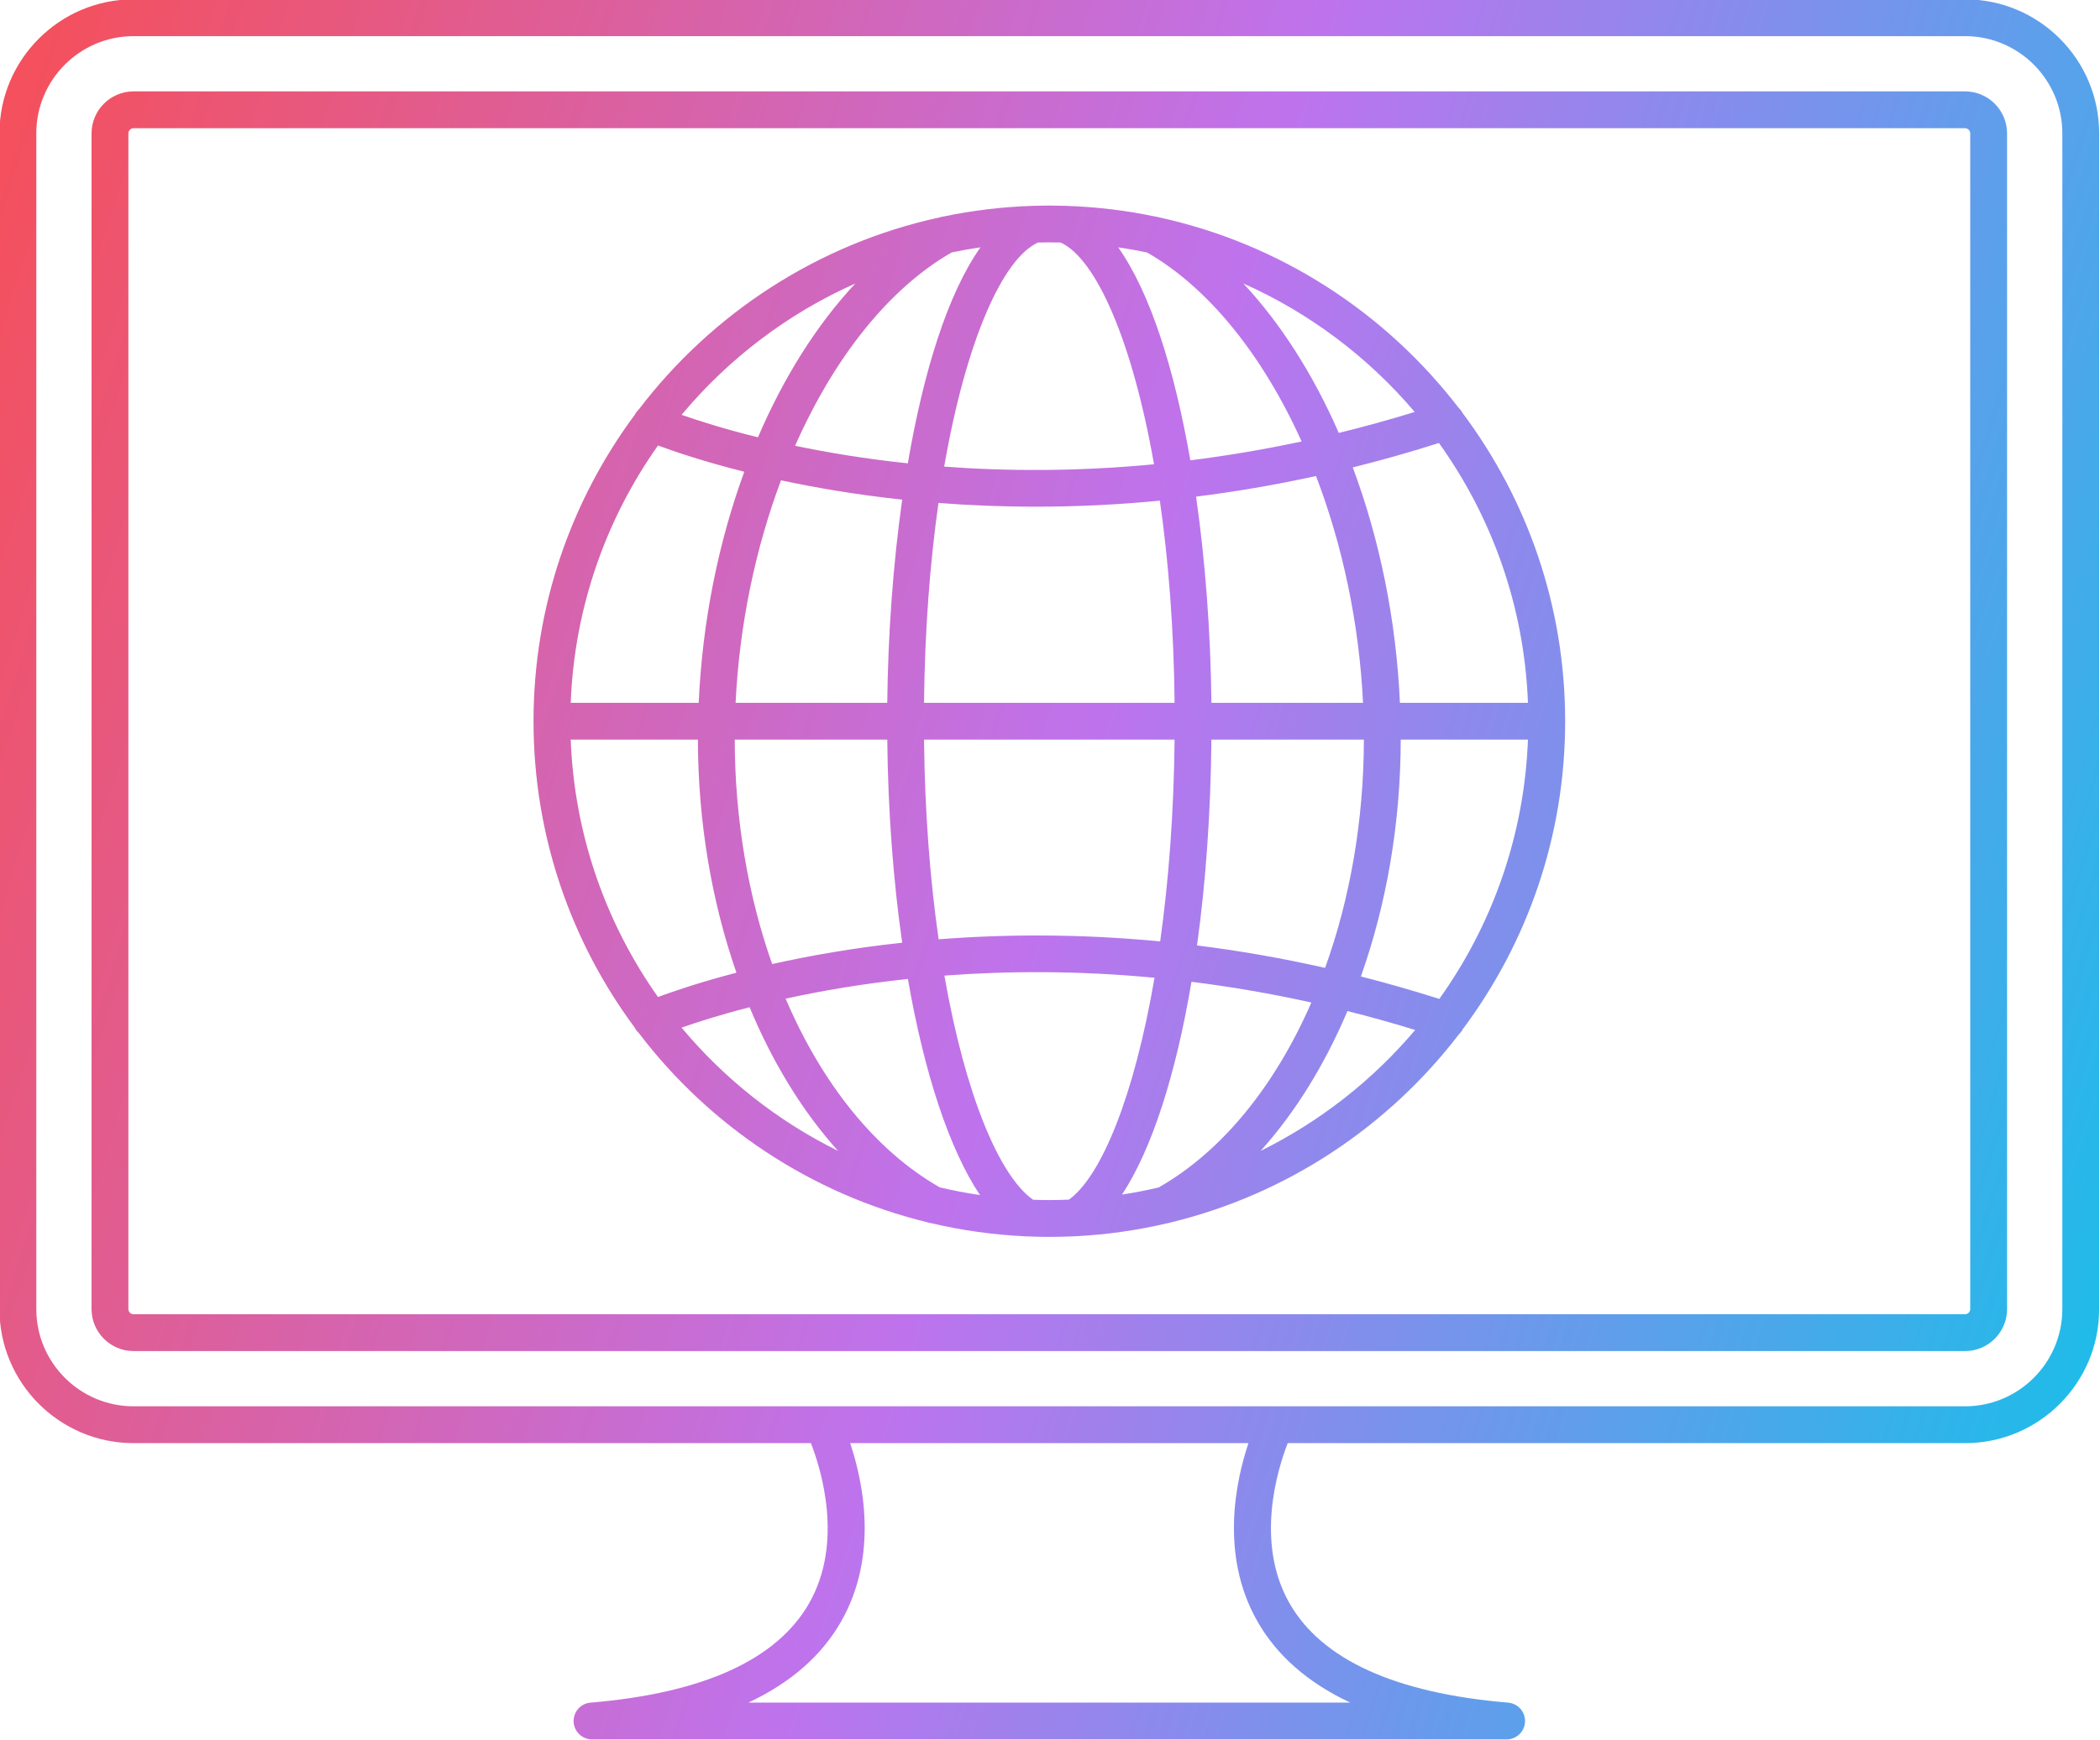 <?xml version="1.0" encoding="UTF-8"?><svg xmlns="http://www.w3.org/2000/svg" xmlns:xlink="http://www.w3.org/1999/xlink" clip-rule="evenodd" fill-rule="evenodd" height="126.9" image-rendering="optimizeQuality" preserveAspectRatio="xMidYMid meet" shape-rendering="geometricPrecision" text-rendering="geometricPrecision" version="1.0" viewBox="10.2 23.3 153.1 126.9" width="153.1" zoomAndPan="magnify"><defs><linearGradient gradientUnits="userSpaceOnUse" id="a" x1="2.386" x2="171.011" xlink:actuate="onLoad" xlink:show="other" xlink:type="simple" xmlns:xlink="http://www.w3.org/1999/xlink" y1="59.975" y2="113.422"><stop offset="0" stop-color="#f4505d"/><stop offset=".502" stop-color="#be73ed"/><stop offset="1" stop-color="#15c0e9"/></linearGradient></defs><g><path d="M86.699 40.975c-0.275,0 -0.55,0.004 -0.823,0.01 -2.57,1.166 -5.241,7.143 -6.841,16.343 4.535,0.339 9.678,0.366 15.299,-0.17 -1.603,-9.104 -4.257,-15.014 -6.812,-16.173 -0.274,-0.006 -0.548,-0.01 -0.823,-0.01zm-66.762 -8.325c-0.203,0 -0.378,0.172 -0.378,0.377l0 85.738c0,0.204 0.175,0.377 0.378,0.377l133.528 -0c0.203,0 0.374,-0.172 0.374,-0.377l0 -85.738c0,-0.204 -0.172,-0.376 -0.374,-0.376l-133.528 0zm133.528 89.177l-133.528 0c-1.688,0 -3.063,-1.374 -3.063,-3.062l0.001 -85.738c0,-1.688 1.373,-3.062 3.062,-3.062l133.528 -0c1.685,0 3.059,1.374 3.059,3.062l0.001 85.738c0,1.688 -1.375,3.062 -3.061,3.062zm-133.528 -95.891c-3.909,0 -7.091,3.181 -7.091,7.091l0.001 85.738c0,3.909 3.181,7.09 7.09,7.09l83.231 -0c0.015,-0 0.031,-0 0.046,0l50.251 -0c3.91,0 7.088,-3.181 7.088,-7.09l0.001 -85.738c0,-3.91 -3.18,-7.09 -7.089,-7.09l-133.528 -0zm133.528 102.604l-49.385 0c-0.75,1.933 -2.389,7.24 0.12,11.659 2.346,4.127 7.707,6.572 15.936,7.265 0.697,0.049 1.246,0.63 1.246,1.339 0.001,0.654 -0.469,1.2 -1.089,1.319l-0 0 -0.028 0.005 -0.007 0.001c-0.019,0.003 -0.037,0.006 -0.056,0.008l-0.007 0.001 -0.026 0.003 -0.005 0 -0.028 0.002 -0.028 0.002 -0.004 0 -0.03 0.001 -0.002 0 -0.032 0 -0.002 0 -0.002 0 -0.002 0 -0.002 0 -0.002 0 -0.002 0 -66.662 0 -0.004 0 -0.001 0 -0.002 0 -0.002 0 -0.03 -0 -0.002 0c-0.123,-0.003 -0.242,-0.023 -0.356,-0.058l-0.008 -0.002 -0.007 -0.002 -0.007 -0.002c-0.285,-0.092 -0.527,-0.276 -0.693,-0.516l-0.001 -0.002 -0.006 -0.009 -0.011 -0.016 -0.003 -0.004 -0.01 -0.016 -0.007 -0.011 -0.009 -0.014c-0.102,-0.17 -0.168,-0.366 -0.186,-0.577 -0.061,-0.739 0.486,-1.388 1.224,-1.45 8.242,-0.692 13.606,-3.137 15.952,-7.266 2.51,-4.42 0.872,-9.726 0.122,-11.659l-49.383 0c-5.391,0 -9.777,-4.385 -9.777,-9.775l0.001 -85.738c0,-5.39 4.384,-9.776 9.776,-9.776l133.528 -0c5.389,0 9.773,4.386 9.773,9.776l0 85.738c0,5.391 -4.385,9.776 -9.773,9.775zm-52.247 0l-29.037 0c0.938,2.802 2.079,8.165 -0.636,12.967 -1.424,2.518 -3.693,4.506 -6.784,5.954l43.878 -0c-3.091,-1.448 -5.361,-3.437 -6.785,-5.954 -2.716,-4.802 -1.574,-10.165 -0.636,-12.967zm20.377 -51.302l-9.275 0c-0.008,6.128 -1.046,12.032 -2.905,17.271 1.875,0.477 3.782,1.022 5.717,1.638 3.84,-5.375 6.196,-11.879 6.463,-18.91zm-11.961 0l-11.115 0c-0.052,5.374 -0.42,10.447 -1.05,15.009 3.001,0.374 6.119,0.909 9.338,1.636 1.806,-5.01 2.818,-10.709 2.827,-16.645zm-13.801 0l-18.267 0c0.056,5.337 0.444,10.238 1.064,14.561 4.782,-0.374 10.214,-0.417 16.152,0.153 0.612,-4.358 0.996,-9.312 1.051,-14.713zm-20.948 0l-11.119 0c0.009,5.827 0.984,11.425 2.728,16.366 2.679,-0.6 5.863,-1.166 9.479,-1.558 -0.649,-4.538 -1.032,-9.551 -1.087,-14.809zm-13.805 0l-9.272 0c0.265,6.969 2.582,13.421 6.363,18.768 1.159,-0.429 3.101,-1.089 5.719,-1.771 -1.799,-5.171 -2.801,-10.976 -2.809,-16.997zm-9.272 -2.685l9.331 0c0.268,-5.95 1.439,-11.706 3.323,-16.85 -2.91,-0.732 -5.049,-1.456 -6.29,-1.916 -3.781,5.347 -6.098,11.798 -6.363,18.766zm12.021 -0l11.056 0c0.056,-4.999 0.422,-10.089 1.089,-14.818 -3.331,-0.357 -6.294,-0.864 -8.834,-1.408 -1.858,4.951 -3.033,10.519 -3.311,16.227zm13.738 0l18.267 -0c-0.056,-5.434 -0.449,-10.394 -1.075,-14.742 -3.172,0.307 -6.199,0.439 -9.057,0.439 -2.493,0 -4.858,-0.1 -7.083,-0.272 -0.612,4.308 -0.996,9.21 -1.052,14.575zm20.951 -0l11.053 0c-0.283,-5.828 -1.502,-11.511 -3.428,-16.539 -3.01,0.66 -5.929,1.152 -8.744,1.504 0.687,4.79 1.062,9.959 1.119,15.035zm13.743 -0l9.334 0c-0.267,-7.048 -2.634,-13.566 -6.49,-18.948 -2.13,0.679 -4.225,1.27 -6.282,1.782 1.952,5.224 3.165,11.094 3.438,17.166zm1.111 23.858c-1.669,-0.513 -3.316,-0.973 -4.937,-1.38 -1.662,3.922 -3.805,7.393 -6.333,10.2 4.34,-2.142 8.174,-5.159 11.27,-8.819zm-7.568 -2.002c-3.011,-0.667 -5.93,-1.161 -8.74,-1.511 -1.141,6.785 -2.896,12.225 -5.063,15.516 0.901,-0.138 1.79,-0.312 2.667,-0.518 4.65,-2.643 8.504,-7.447 11.137,-13.488zm-11.434 -1.806c-5.625,-0.533 -10.776,-0.5 -15.319,-0.157 1.522,8.697 4.004,14.615 6.467,16.347 0.392,0.013 0.786,0.022 1.181,0.022 0.48,0 0.957,-0.012 1.432,-0.032 2.374,-1.716 4.763,-7.568 6.239,-16.181zm-17.98 0.087c-3.385,0.361 -6.378,0.882 -8.915,1.437 2.633,6.169 6.53,11.081 11.246,13.765 0.96,0.226 1.935,0.412 2.924,0.557 -2.234,-3.337 -4.064,-8.896 -5.255,-15.759zm-11.542 2.062c-2.121,0.545 -3.792,1.079 -4.959,1.487 3.119,3.736 7.001,6.813 11.406,8.988 -2.585,-2.872 -4.77,-6.44 -6.447,-10.475zm-8.094 1.862c-0.111,-0.105 -0.206,-0.23 -0.279,-0.372 -4.634,-6.251 -7.379,-13.983 -7.379,-22.346 0.001,-8.367 2.748,-16.103 7.387,-22.355 0.072,-0.14 0.166,-0.263 0.276,-0.366 5.327,-7.001 13.047,-12.086 21.932,-14.021 0.092,-0.031 0.186,-0.052 0.28,-0.062 2.107,-0.442 4.278,-0.707 6.497,-0.779 0.053,-0.005 0.105,-0.007 0.157,-0.006 0.357,-0.011 0.715,-0.016 1.074,-0.016 0.36,0 0.719,0.006 1.077,0.016 0.052,-0.001 0.104,0.001 0.156,0.006 2.221,0.072 4.394,0.338 6.502,0.78 0.094,0.01 0.189,0.031 0.281,0.062 8.824,1.923 16.5,6.954 21.823,13.882 0.113,0.104 0.209,0.228 0.283,0.37 4.7,6.276 7.486,14.063 7.486,22.489 0,8.407 -2.775,16.177 -7.455,22.445 -0.071,0.139 -0.164,0.261 -0.273,0.364 -5.145,6.721 -12.503,11.663 -20.975,13.728 -0.096,0.035 -0.195,0.058 -0.293,0.07 -2.143,0.504 -4.355,0.826 -6.62,0.945 -0.043,0.004 -0.087,0.006 -0.13,0.006 -0.616,0.03 -1.236,0.046 -1.86,0.046 -0.52,0 -1.038,-0.013 -1.553,-0.035l-0.044 0.001c-0.048,0 -0.097,-0.003 -0.146,-0.008 -2.351,-0.108 -4.646,-0.435 -6.866,-0.957 -0.098,-0.012 -0.196,-0.034 -0.291,-0.068 -8.512,-2.073 -15.898,-7.051 -21.046,-13.82zm3.135 -45.062c1.276,0.446 3.156,1.042 5.569,1.64 1.875,-4.371 4.286,-8.207 7.098,-11.218 -4.926,2.191 -9.254,5.49 -12.667,9.579zm8.278 2.256c2.382,0.497 5.137,0.956 8.218,1.281 1.137,-6.665 2.911,-12.382 5.296,-15.752 -0.707,0.102 -1.406,0.227 -2.098,0.371 -4.625,2.652 -8.605,7.741 -11.416,14.099zm28.813 1.06c2.614,-0.326 5.323,-0.776 8.114,-1.374 -2.801,-6.21 -6.724,-11.175 -11.27,-13.784 -0.694,-0.144 -1.395,-0.27 -2.103,-0.372 2.36,3.332 4.12,8.96 5.259,15.53zm10.825 -1.996c1.813,-0.444 3.659,-0.953 5.534,-1.529 -3.386,-3.991 -7.649,-7.215 -12.492,-9.369 2.743,2.937 5.103,6.66 6.958,10.898z" fill="url(#a)"/></g><path d="M0 0H173.397V173.397H0z" fill="none"/></svg>